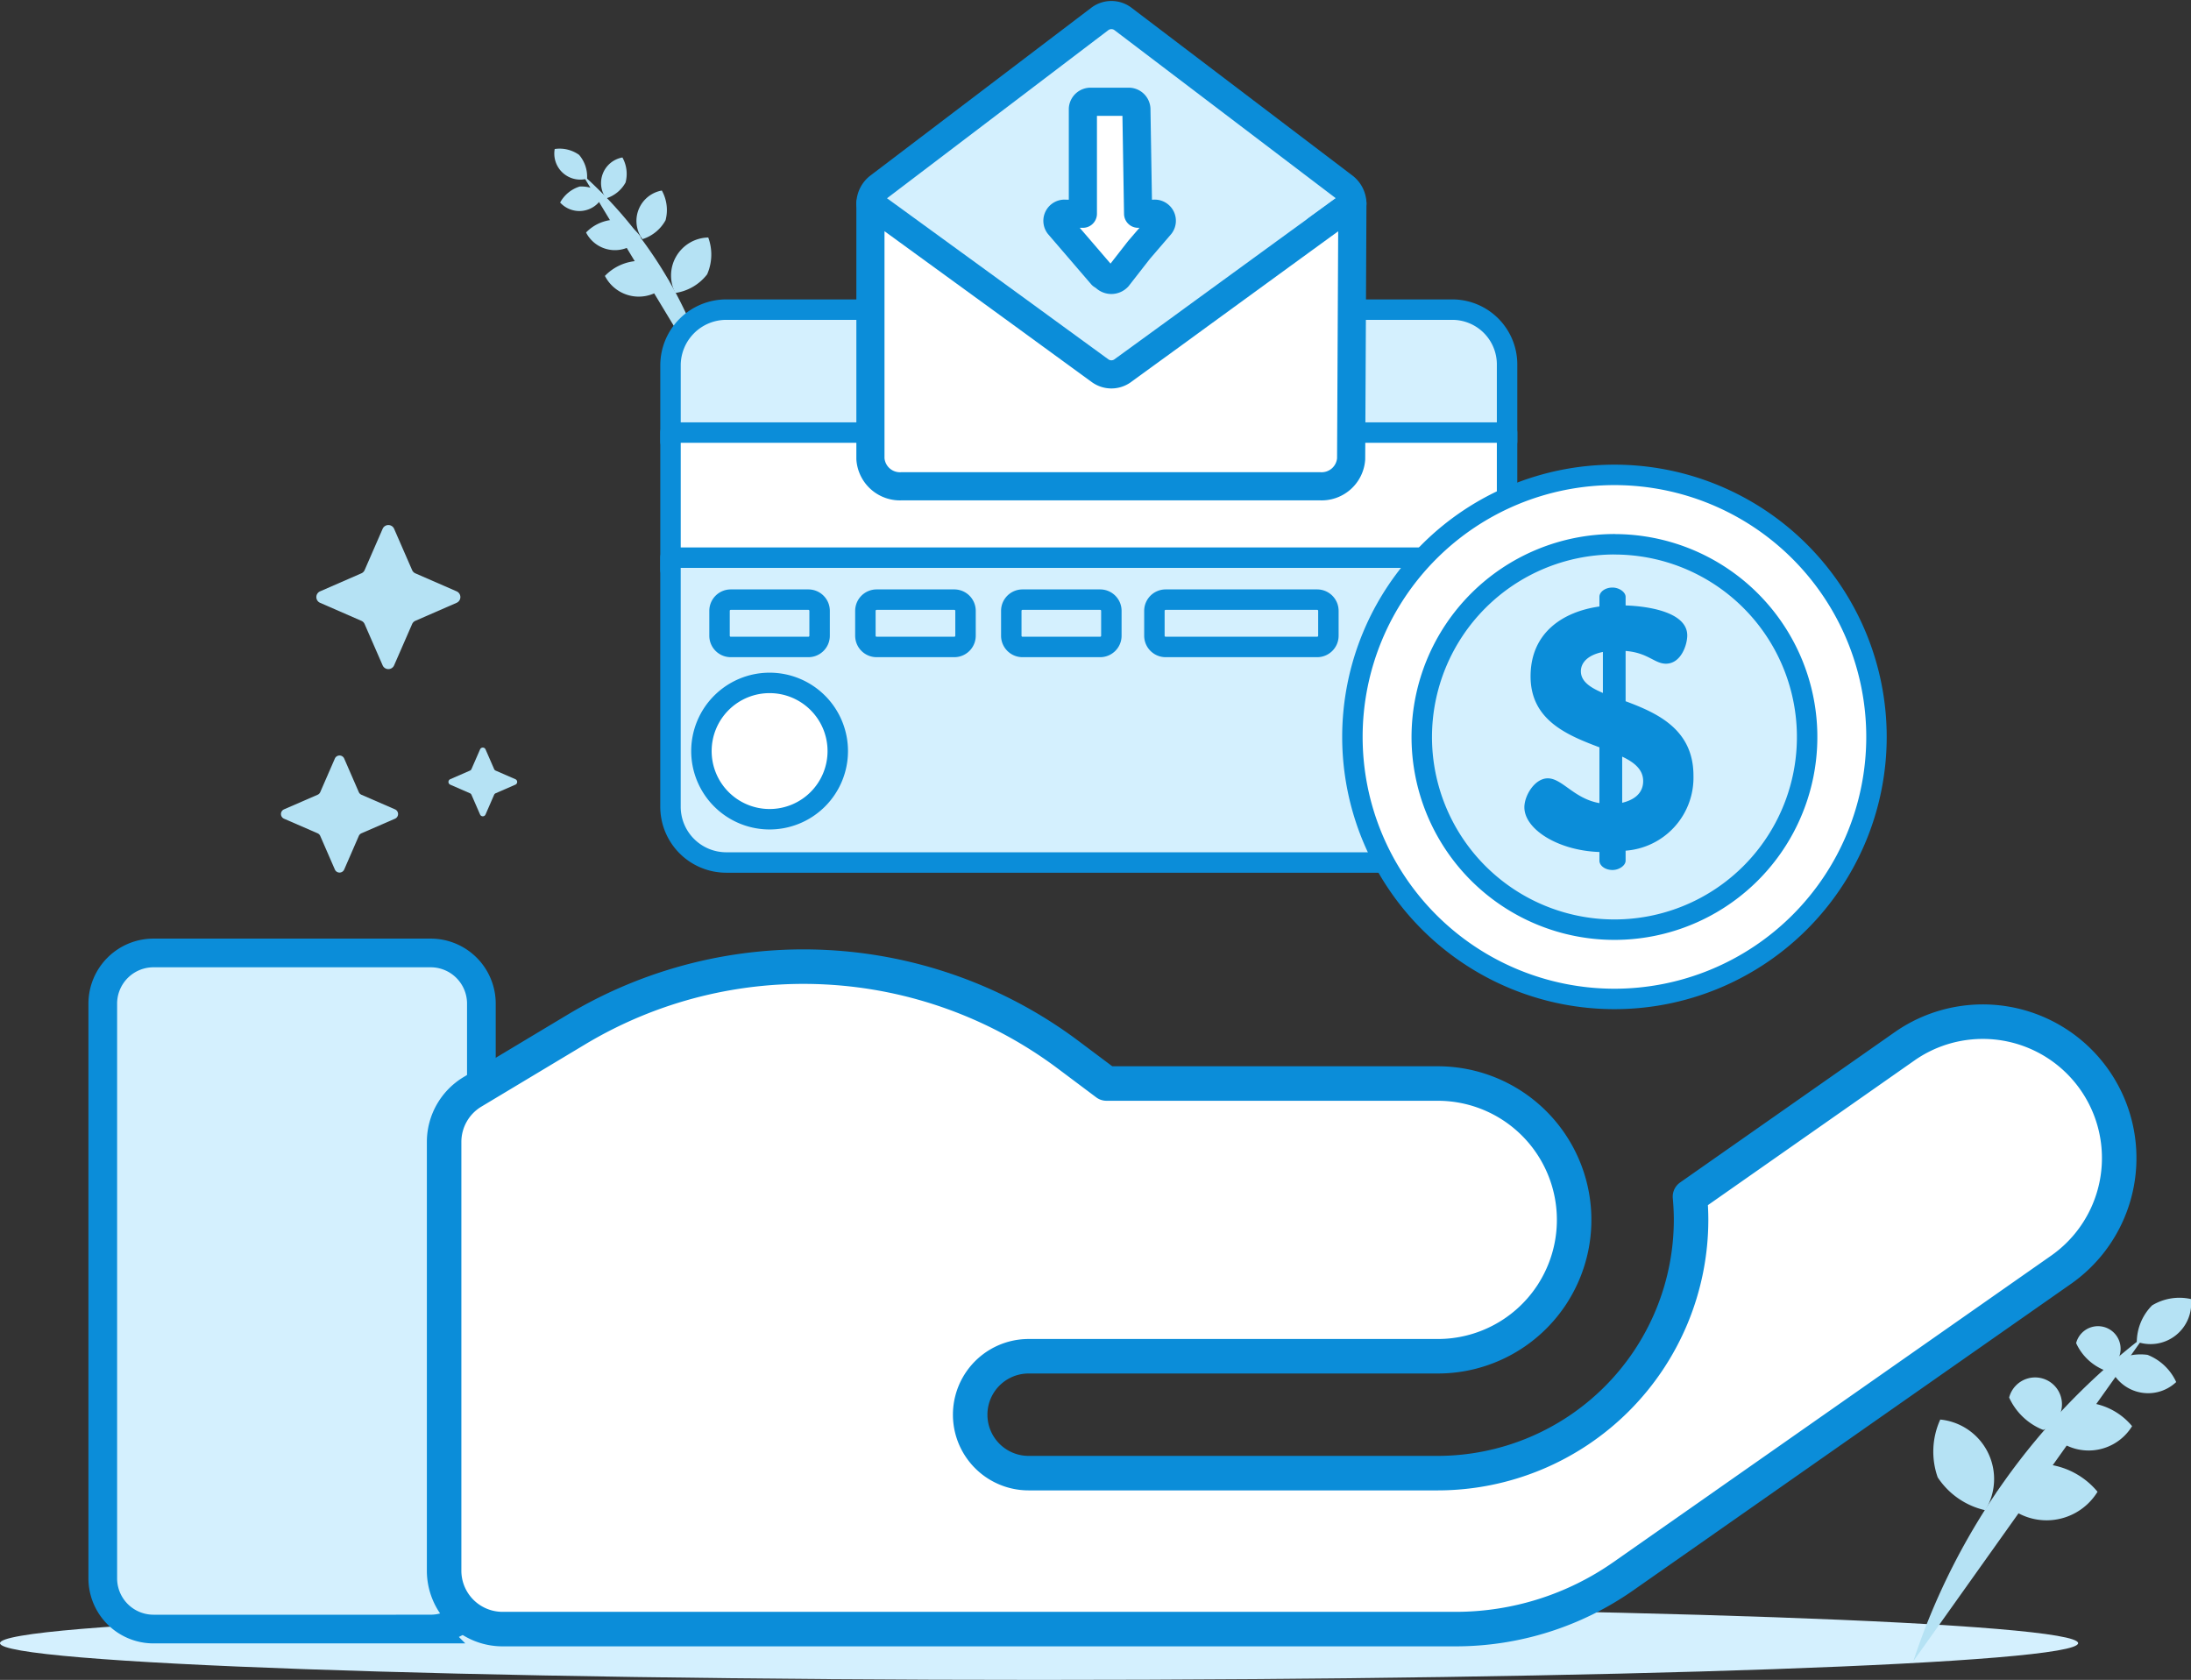 <svg xmlns="http://www.w3.org/2000/svg" width="109.536" height="83.987" viewBox="0 0 109.536 83.987"><rect x="0" y="0" width="109.536" height="83.987" fill="#333333" stroke="none"/><g id="bank_credit_union" transform="translate(0 0.752)"><g id="Grupo_33791" transform="translate(27.731 6.683)"><path id="Trazado_50065" d="M734.6,87.722a21.509,21.509,0,0,0-6.582-10.9" transform="translate(-726.639 -75.543)" fill="#b5e2f4"></path><path id="Trazado_50066" d="M734.872,82.255a2.459,2.459,0,0,0,.056-1.842,1.9,1.9,0,0,0-1.647,2.773A2.459,2.459,0,0,0,734.872,82.255Z" transform="translate(-727.251 -75.974)" fill="#b5e2f4"></path><path id="Trazado_50067" d="M730.987,81.739a2.457,2.457,0,0,0-1.683.752,1.9,1.9,0,0,0,3.213.275A2.459,2.459,0,0,0,730.987,81.739Z" transform="translate(-726.793 -76.132)" fill="#b5e2f4"></path><path id="Trazado_50068" d="M729.668,79.4a2.1,2.1,0,0,0-1.435.641,1.623,1.623,0,0,0,2.741.235A2.1,2.1,0,0,0,729.668,79.4Z" transform="translate(-726.665 -75.852)" fill="#b5e2f4"></path><path id="Trazado_50069" d="M732.555,79.229a2,2,0,0,0-.187-1.485,1.545,1.545,0,0,0-.971,2.432A2,2,0,0,0,732.555,79.229Z" transform="translate(-727.012 -75.654)" fill="#b5e2f4"></path><path id="Trazado_50070" d="M730.314,77.117a1.684,1.684,0,0,0-.158-1.25,1.3,1.3,0,0,0-.818,2.046A1.678,1.678,0,0,0,730.314,77.117Z" transform="translate(-726.77 -75.429)" fill="#b5e2f4"></path><path id="Trazado_50071" d="M727.737,77.515a1.683,1.683,0,0,0-.976.8,1.3,1.3,0,0,0,2.168-.392A1.679,1.679,0,0,0,727.737,77.515Z" transform="translate(-726.489 -75.624)" fill="#b5e2f4"></path><path id="Trazado_50072" d="M727.672,75.678a1.672,1.672,0,0,0-1.22-.294,1.3,1.3,0,0,0,1.618,1.485A1.676,1.676,0,0,0,727.672,75.678Z" transform="translate(-726.451 -75.369)" fill="#b5e2f4"></path></g><g id="Grupo_33792" transform="translate(0 79.564)"><path id="Trazado_50073" d="M798.834,160.019c0,1.015-23.258,1.836-51.946,1.836s-51.948-.821-51.948-1.836,23.257-1.835,51.948-1.835S798.834,159.006,798.834,160.019Z" transform="translate(-694.94 -158.184)" fill="#d4f0fe"></path></g><path id="Trazado_50074" d="M772.12,84.511h-36.3a2.79,2.79,0,0,0-2.79,2.79v3.8h41.823V87.3A2.741,2.741,0,0,0,772.12,84.511Z" transform="translate(-699.509 -69.783)" fill="#d4f0fe" stroke="#0b8dd9" stroke-linecap="round" stroke-linejoin="round" stroke-width="1.022"></path><rect id="Rect&#xE1;ngulo_3960" width="41.823" height="6.861" transform="translate(33.521 20.875)" fill="#fff" stroke="#0b8dd9" stroke-linecap="round" stroke-linejoin="round" stroke-width="1.022"></rect><path id="Trazado_50075" d="M733.029,98.6v12.45a2.79,2.79,0,0,0,2.79,2.791h36.3a2.741,2.741,0,0,0,2.732-2.791V98.6Z" transform="translate(-699.509 -71.472)" fill="#d4f0fe" stroke="#0b8dd9" stroke-linecap="round" stroke-linejoin="round" stroke-width="1.022"></path><path id="Trazado_50076" d="M734.786,109.124a3.408,3.408,0,1,1,3.408,3.408,3.408,3.408,0,0,1-3.408-3.408Zm0,0" transform="translate(-699.719 -72.326)" fill="#fff" stroke="#0b8dd9" stroke-linecap="round" stroke-linejoin="round" stroke-width="1.022"></path><path id="Trazado_50077" d="M758.927,104.991" transform="translate(-702.615 -72.239)" fill="#d4f0fe" stroke="#0b8dd9" stroke-linecap="round" stroke-linejoin="round" stroke-width="1.022"></path><path id="Trazado_50078" d="M775.5,104.991" transform="translate(-704.603 -72.239)" fill="#d4f0fe" stroke="#0b8dd9" stroke-linecap="round" stroke-linejoin="round" stroke-width="1.022"></path><path id="Trazado_50079" d="M761.081,103.352a.562.562,0,0,1-.562-.561v-1.244a.562.562,0,0,1,.562-.561h7.575a.561.561,0,0,1,.561.561v1.244a.561.561,0,0,1-.561.561Zm0,0" transform="translate(-702.806 -71.759)" fill="#d4f0fe" stroke="#0b8dd9" stroke-linecap="round" stroke-linejoin="round" stroke-width="1.022"></path><path id="Trazado_50080" d="M752.95,103.352a.561.561,0,0,1-.561-.561v-1.244a.561.561,0,0,1,.561-.561h3.881a.561.561,0,0,1,.561.561v1.244a.561.561,0,0,1-.561.561Zm0,0" transform="translate(-701.831 -71.759)" fill="#d4f0fe" stroke="#0b8dd9" stroke-linecap="round" stroke-linejoin="round" stroke-width="1.022"></path><path id="Trazado_50081" d="M744.663,103.352a.561.561,0,0,1-.562-.561v-1.244a.561.561,0,0,1,.562-.561h3.882a.561.561,0,0,1,.562.561v1.244a.561.561,0,0,1-.562.561Zm0,0" transform="translate(-700.837 -71.759)" fill="#d4f0fe" stroke="#0b8dd9" stroke-linecap="round" stroke-linejoin="round" stroke-width="1.022"></path><path id="Trazado_50082" d="M736.376,103.352a.561.561,0,0,1-.561-.561v-1.244a.561.561,0,0,1,.561-.561h3.881a.561.561,0,0,1,.561.561v1.244a.561.561,0,0,1-.561.561Zm0,0" transform="translate(-699.843 -71.759)" fill="#d4f0fe" stroke="#0b8dd9" stroke-linecap="round" stroke-linejoin="round" stroke-width="1.022"></path><g id="Grupo_33793" transform="translate(67.61 22.993)"><path id="Trazado_50083" d="M797.484,107.08a12.541,12.541,0,1,1-12.541-12.54,12.541,12.541,0,0,1,12.541,12.54Zm0,0" transform="translate(-771.842 -93.979)" fill="#d4f0fe" stroke="#0b8dd9" stroke-linecap="round" stroke-linejoin="round" stroke-width="1.022"></path><path id="Trazado_50084" d="M784.867,97.37A9.633,9.633,0,1,1,775.234,107a9.644,9.644,0,0,1,9.633-9.633m0-3.468a13.1,13.1,0,1,0,13.1,13.1,13.1,13.1,0,0,0-13.1-13.1Zm0,0" transform="translate(-771.765 -93.902)" fill="#fff" stroke="#0b8dd9" stroke-linecap="round" stroke-linejoin="round" stroke-width="1.022"></path><path id="Trazado_50085" d="M785.289,113.52c-2.065-.068-3.753-1.136-3.753-2.237,0-.585.517-1.446,1.17-1.446.723,0,1.309,1.016,2.582,1.239v-2.789c-1.583-.6-3.442-1.342-3.442-3.547,0-2.186,1.618-3.236,3.442-3.494v-.482c0-.241.276-.465.655-.465.327,0,.654.224.654.465v.43c1.068.034,3.082.31,3.082,1.5,0,.466-.31,1.412-1.068,1.412-.568,0-.895-.55-2.014-.637v2.514c1.567.585,3.392,1.394,3.392,3.718a3.66,3.66,0,0,1-3.392,3.753v.5c0,.242-.326.466-.654.466-.378,0-.655-.224-.655-.466Zm.172-7.952v-2.049c-.774.155-1.1.55-1.1.964,0,.5.448.809,1.1,1.085Zm.965,3.184v2.307c.585-.138,1.049-.466,1.049-1.085,0-.569-.43-.929-1.049-1.222Zm0,0" transform="translate(-772.937 -94.669)" fill="#0b8dd9"></path></g><g id="Grupo_33794" transform="translate(43.512 0)"><path id="Trazado_50086" d="M768.481,77.2a1.086,1.086,0,0,0-.448-.86L757,67.961a.96.96,0,0,0-1.134,0l-.731.555-10.3,7.825a1.084,1.084,0,0,0-.449.86l10.353,9.759c.32.233,4.743,1.771,5.064,1.537l6.939-10.029Z" transform="translate(-744.382 -67.775)" fill="#d4f0fe" stroke="#0b8dd9" stroke-linecap="round" stroke-linejoin="round" stroke-width="1.407"></path><path id="Trazado_50087" d="M759.828,78.3h-.786l-.086-5.242a.384.384,0,0,0-.407-.356h-1.861a.384.384,0,0,0-.407.356V78.3h-.872a.356.356,0,0,0-.326.571l1.066,1.239,1.08,1.257.151.1a.442.442,0,0,0,.649,0l1.058-1.357,1.065-1.239a.355.355,0,0,0-.325-.571Zm0,0" transform="translate(-745.656 -68.366)" fill="#fff" stroke="#0b8dd9" stroke-linecap="round" stroke-linejoin="round" stroke-width="1.407"></path><path id="Trazado_50088" d="M760.683,79.064" transform="translate(-746.337 -69.129)" fill="#d4f0fe" stroke="#0b8dd9" stroke-linecap="round" stroke-linejoin="round" stroke-width="1.407"></path><path id="Trazado_50089" d="M768.481,78.486l-2.6,1.889-5.081,3.7-1,.73-2.815,2.046a.963.963,0,0,1-1.105,0L753.065,84.8l-1-.73-7.679-5.584v12.76a1.479,1.479,0,0,0,1.566,1.373h20.9a1.48,1.48,0,0,0,1.566-1.366Z" transform="translate(-744.382 -69.06)" fill="#fff" stroke="#0b8dd9" stroke-linecap="round" stroke-linejoin="round" stroke-width="1.407"></path></g><g id="Grupo_33795" transform="translate(5.138 46.891)"><path id="Trazado_50090" d="M717.172,154.859H703.313a2.536,2.536,0,0,1-2.535-2.535V123.592a2.536,2.536,0,0,1,2.535-2.535h13.858a2.535,2.535,0,0,1,2.535,2.535v28.731a2.535,2.535,0,0,1-2.535,2.535Zm0,0" transform="translate(-700.778 -121.057)" fill="#d4f0fe" stroke="#0b8dd9" stroke-width="1.434"></path><path id="Trazado_50091" d="M793.209,125.8a6.819,6.819,0,0,1,7.823,11.171l-21.909,15.34a14.611,14.611,0,0,1-8.382,2.643h-47.65a2.921,2.921,0,0,1-2.922-2.923V130.6a2.922,2.922,0,0,1,1.419-2.506l5.191-3.115a22.075,22.075,0,0,1,24.6,1.27l1.906,1.429h16.56a6.818,6.818,0,0,1,5.783,10.429c-.042.069-.084.136-.129.2a6.811,6.811,0,0,1-5.654,3.006H749.391a2.922,2.922,0,1,0,0,5.844h20.456A12.677,12.677,0,0,0,782.509,134.5c0-.393-.02-.782-.055-1.167Z" transform="translate(-703.104 -121.15)" fill="#fff" stroke="#0b8dd9" stroke-linecap="round" stroke-linejoin="round" stroke-width="1.725"></path></g><g id="Grupo_33796" transform="translate(95.655 64.133)"><path id="Trazado_50092" d="M803.633,159.072a33.758,33.758,0,0,1,11.581-16.281" transform="translate(-803.633 -140.907)" fill="#b5e2f4"></path><path id="Trazado_50093" d="M804.983,150.455a3.864,3.864,0,0,1,.128-2.89,2.987,2.987,0,0,1,2.251,4.534A3.862,3.862,0,0,1,804.983,150.455Z" transform="translate(-803.765 -141.479)" fill="#b5e2f4"></path><path id="Trazado_50094" d="M810.861,150.106a3.859,3.859,0,0,1,2.545,1.374,2.987,2.987,0,0,1-5.061.054A3.863,3.863,0,0,1,810.861,150.106Z" transform="translate(-804.198 -141.784)" fill="#b5e2f4"></path><path id="Trazado_50095" d="M813.3,146.61a3.293,3.293,0,0,1,2.171,1.171,2.547,2.547,0,0,1-4.316.046A3.293,3.293,0,0,1,813.3,146.61Z" transform="translate(-804.535 -141.365)" fill="#b5e2f4"></path><path id="Trazado_50096" d="M809.063,146a1.342,1.342,0,1,1,1.7,1.618A3.136,3.136,0,0,1,809.063,146Z" transform="translate(-804.274 -141.015)" fill="#b5e2f4"></path><path id="Trazado_50097" d="M812.871,142.959a1.13,1.13,0,1,1,1.432,1.362A2.636,2.636,0,0,1,812.871,142.959Z" transform="translate(-804.733 -140.695)" fill="#b5e2f4"></path><path id="Trazado_50098" d="M816.675,143.883a2.638,2.638,0,0,1,1.434,1.36,2.041,2.041,0,0,1-3.348-.867A2.634,2.634,0,0,1,816.675,143.883Z" transform="translate(-804.968 -141.032)" fill="#b5e2f4"></path><path id="Trazado_50099" d="M817.091,141.029a2.632,2.632,0,0,1,1.945-.317,2.035,2.035,0,0,1-2.709,2.133A2.629,2.629,0,0,1,817.091,141.029Z" transform="translate(-805.156 -140.65)" fill="#b5e2f4"></path></g><g id="Grupo_33797" transform="translate(14.046 25.497)"><path id="Trazado_50100" d="M716.8,96.935,717.7,99a.316.316,0,0,0,.162.162l2.063.9a.313.313,0,0,1,0,.574l-2.063.9a.315.315,0,0,0-.162.163l-.9,2.063a.313.313,0,0,1-.574,0l-.9-2.063a.313.313,0,0,0-.163-.163l-2.063-.9a.313.313,0,0,1,0-.574l2.063-.9a.315.315,0,0,0,.163-.162l.9-2.063A.313.313,0,0,1,716.8,96.935Z" transform="translate(-711.143 -96.747)" fill="#b5e2f4"></path><path id="Trazado_50101" d="M714.063,109.993l.73,1.679a.256.256,0,0,0,.132.131l1.679.73a.255.255,0,0,1,0,.467l-1.679.73a.258.258,0,0,0-.132.132l-.73,1.679a.255.255,0,0,1-.467,0l-.731-1.679a.254.254,0,0,0-.132-.132l-1.679-.73a.255.255,0,0,1,0-.467l1.679-.73a.252.252,0,0,0,.132-.131l.731-1.679A.255.255,0,0,1,714.063,109.993Z" transform="translate(-710.901 -98.318)" fill="#b5e2f4"></path><path id="Trazado_50102" d="M722.27,109.481l.429.984a.147.147,0,0,0,.077.077l.985.429a.149.149,0,0,1,0,.274l-.985.429a.148.148,0,0,0-.077.077l-.429.985a.149.149,0,0,1-.274,0l-.429-.985a.147.147,0,0,0-.077-.077l-.984-.429a.149.149,0,0,1,0-.274l.984-.429a.145.145,0,0,0,.077-.077l.429-.984A.149.149,0,0,1,722.27,109.481Z" transform="translate(-712.042 -98.264)" fill="#b5e2f4"></path></g></g></svg>